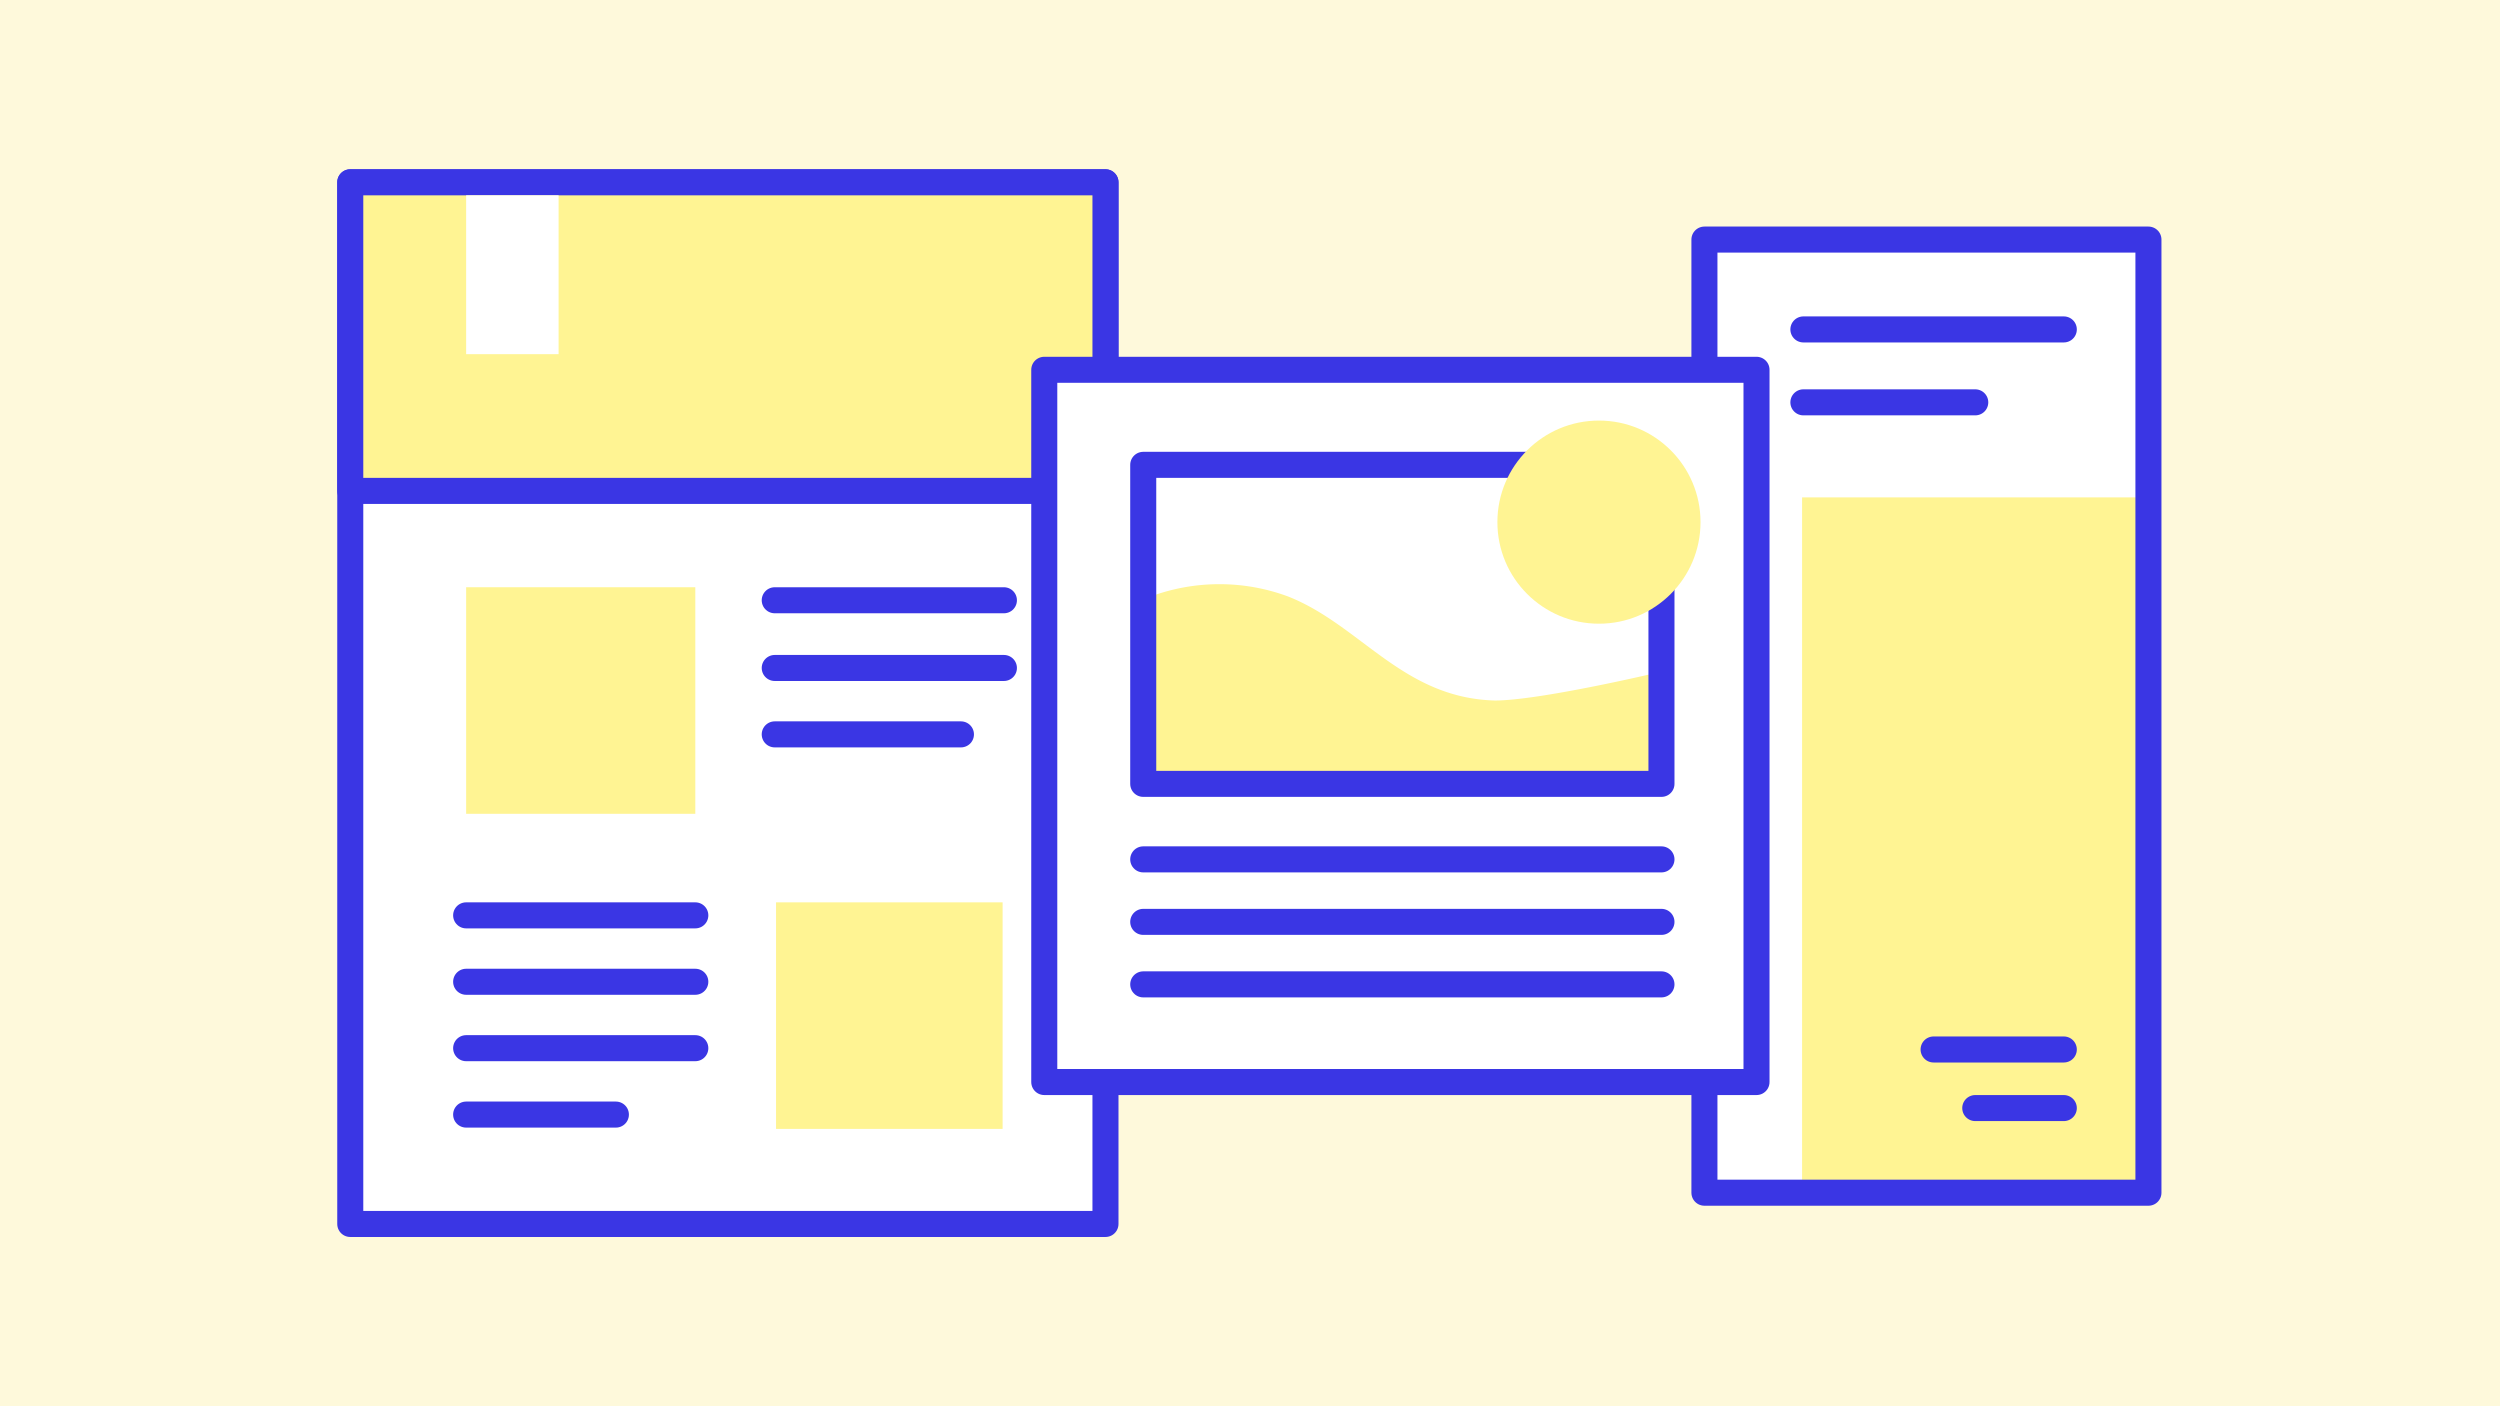<svg xmlns="http://www.w3.org/2000/svg" width="192" height="108" viewBox="0 0 192 108">
    <defs>
        <style>
            .b,.c{fill:#fff}.c,.e{stroke:#3a36e4;stroke-linecap:round;stroke-linejoin:round;stroke-width:2px}.d{fill:#fff493}.e{fill:none}
        </style>
    </defs>
    <path fill="#fef9db" d="M0 0h192v108H0z"/>
    <path class="b" d="M130.9 18.4H165v73.2h-34.1z"/>
    <path class="c" d="M138.5 25.3h20M138.5 30.9h13.2"/>
    <path class="d" d="M138.4 38.2h25.7v52.6h-25.7z"/>
    <path class="c" d="M148.5 80.6h10M151.7 85.1h6.8"/>
    <path class="e" d="M130.9 18.4H165v73.2h-34.1z"/>
    <path class="c" d="M26.9 14h58v80h-58z"/>
    <path class="d" d="M35.8 45.1h17.6v17.4H35.8z"/>
    <path fill="#fff493" stroke="#3a36e4" stroke-linecap="round" stroke-linejoin="round" stroke-width="2" d="M26.9 14h58v23.7h-58z"/>
    <path class="c" d="M59.5 46.1h17.6M59.5 51.3h17.6M59.5 56.4h14.3"/>
    <path class="d" d="M77 86.7H59.6V69.3H77z"/>
    <path class="c" d="M47.3 85.6H35.8M53.4 80.5H35.8M53.4 75.4H35.8M53.4 70.3H35.8"/>
    <path class="b" d="M35.8 15h7.1v12.2h-7.1z"/>
    <path class="c" d="M80.2 28.4h54.7v54.7H80.2z"/>
    <path class="d" d="M88.4 59.4V45.8a15.2 15.2 0 0110.5 0c5.6 2.2 8.8 7.8 15.9 8 3.4 0 12.3-2.1 12.3-2.1v7.7z"/>
    <path class="e" d="M87.8 35.7h39.8v24.5H87.8z"/>
    <path class="c" d="M87.8 66h39.8M87.8 70.8h39.8M87.8 75.6h39.8"/>
    <circle class="d" cx="122.8" cy="40.1" r="7.8"/>
</svg>
